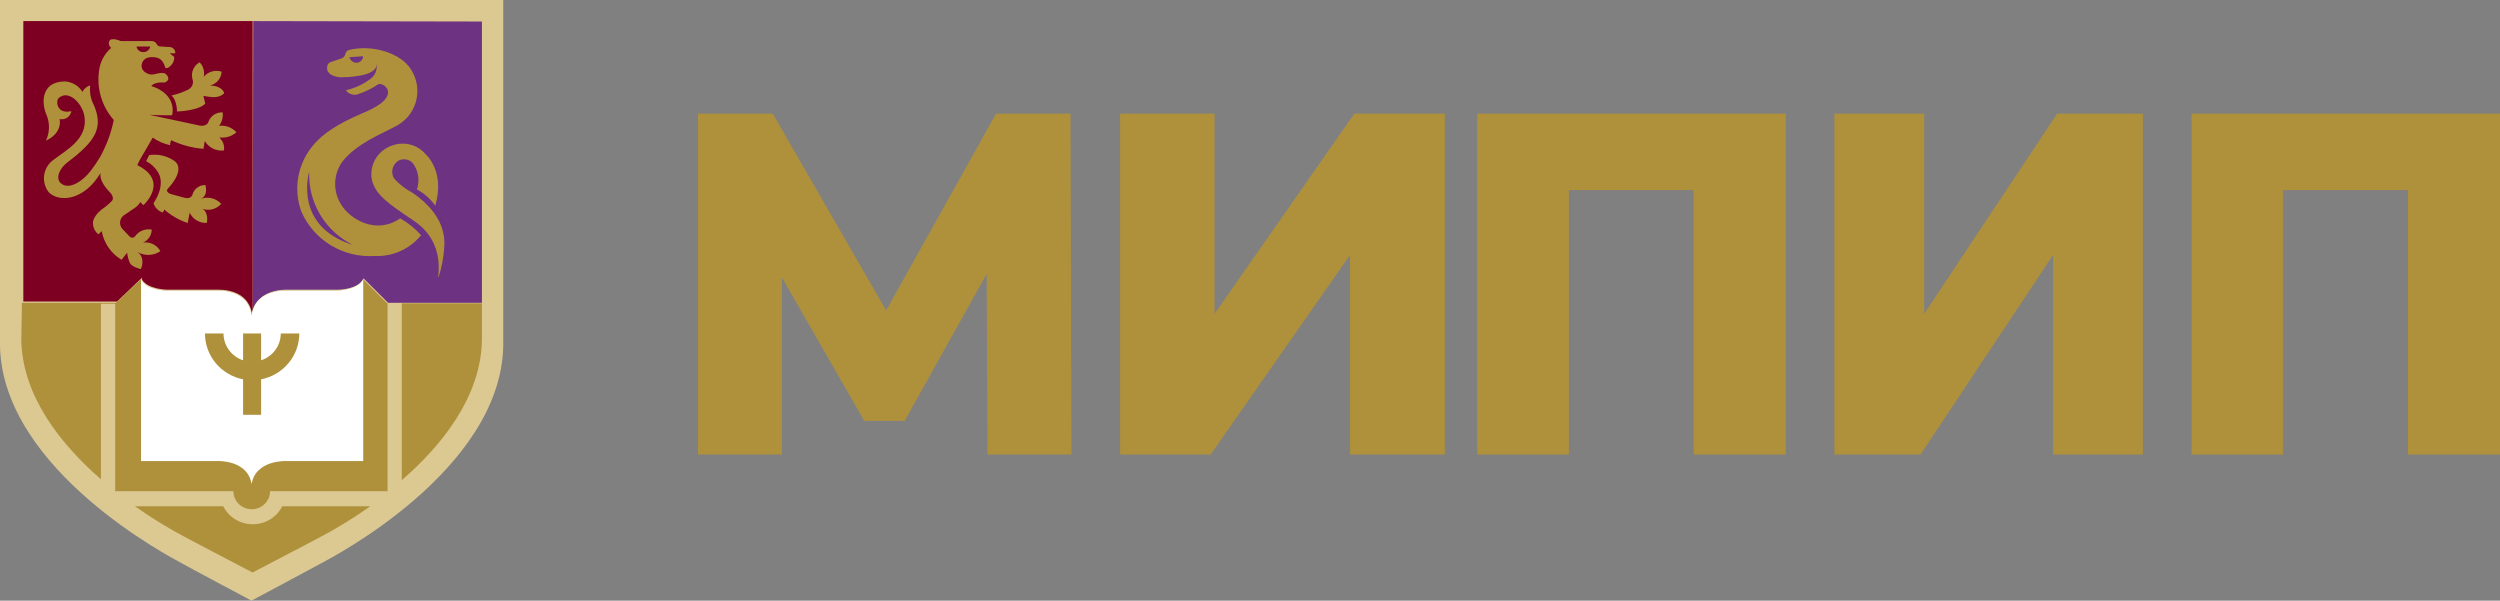 <?xml version="1.0" encoding="UTF-8"?> <svg xmlns="http://www.w3.org/2000/svg" width="616" height="148" viewBox="0 0 616 148" fill="none"><rect x="0" y="0" width="616" height="148" fill="#808080" stroke="none"/> <path d="M243.308 112L243.122 67.486L222.884 103.721H212.971L192.651 68.364V112H172V28H190.4L218.341 76.489L245.435 28H263.773L264 112H243.308Z" fill="#AF913C"></path> <path d="M276 28H299.262V77.324L333.72 28H356V112H332.65V62.808L298.302 112H276V28Z" fill="#AF913C"></path> <path d="M440 28V112H417.327V46.842H386.567V112H364V28H440Z" fill="#AF913C"></path> <path d="M452 28H474.123V77.324L506.893 28H528V112H505.877V62.808L473.21 112H452V28Z" fill="#AF913C"></path> <path d="M616 28V112H593.327V46.842H562.504V112H540V28H616Z" fill="#AF913C"></path> <g clip-path="url(#clip0_271_343)"> <path d="M62.032 0H0V85.354C0.727 116.074 42.781 137.64 44.3 138.528C45.818 139.416 61.968 148 61.968 148C61.968 148 78.053 139.416 79.636 138.528C81.219 137.64 123.294 116.074 124 85.354V0H62.032Z" fill="#DCC891"></path> <path d="M62.399 5.197L62.25 77.712C62.25 77.712 62.25 71.37 70.778 71.37H83.315C83.315 71.37 88.325 71.37 89.583 68.579L95.617 74.605H118.75V5.303L62.399 5.197Z" fill="#6E3282"></path> <path d="M35.006 68.479V68.944C36.526 71.289 41.062 71.374 41.062 71.374H53.668C62.1 71.374 62.1 77.712 62.1 77.712C62.112 77.363 62.163 77.016 62.25 76.677V5.197H5.75V74.29H28.864L35.006 68.415V68.479Z" fill="#7D0023"></path> <path d="M99 74.742V118.301C108.8 109.847 118.429 97.885 118.75 83.936V74.742H99Z" fill="#AF913C"></path> <path d="M24.868 74.835H28.38V121.028H57.507C57.507 121.612 57.624 122.191 57.851 122.731C58.078 123.271 58.411 123.761 58.83 124.175C59.25 124.588 59.748 124.916 60.296 125.14C60.845 125.363 61.432 125.478 62.026 125.478C62.619 125.478 63.207 125.363 63.755 125.14C64.303 124.916 64.802 124.588 65.221 124.175C65.641 123.761 65.974 123.271 66.201 122.731C66.428 122.191 66.544 121.612 66.544 121.028H95.5V74.835L89.482 68.824C88.133 71.524 83.057 71.608 83.057 71.608H70.464C64.039 71.608 62.54 75.109 62.133 76.881C62.045 77.219 61.995 77.566 61.983 77.915C61.983 77.915 61.983 71.587 53.545 71.587H40.93C40.93 71.587 36.39 71.587 34.869 69.161V68.803H34.719L28.53 74.624H5.4L5.25 83.926C5.571 97.784 15.123 109.596 24.868 118.096V74.835Z" fill="#AF913C"></path> <path d="M69.535 124.736C68.881 126.065 67.852 127.187 66.567 127.972C65.281 128.758 63.792 129.175 62.272 129.175C60.751 129.175 59.262 128.758 57.976 127.972C56.691 127.187 55.661 126.065 55.008 124.736H33.25C37.342 127.633 41.631 130.262 46.087 132.603C47.52 133.39 62.239 141.071 62.239 141.071C62.239 141.071 76.959 133.39 78.413 132.603C82.869 130.262 87.158 127.633 91.25 124.736H69.535Z" fill="#AF913C"></path> <path d="M89.5 68.803C88.155 71.501 83.094 71.585 83.094 71.585H70.538C61.997 71.585 61.997 77.91 61.997 77.91C61.997 77.91 61.997 71.585 53.584 71.585H41.007C41.007 71.585 36.01 71.585 34.75 68.803V113.599H53.584C53.584 113.599 61.057 113.262 61.997 119.291C62.958 113.262 70.538 113.599 70.538 113.599H89.5V68.803Z" fill="white"></path> <path d="M101.555 47.444C99.849 46.554 98.326 45.362 97.062 43.927C96.647 43.197 96.533 42.339 96.743 41.529C96.953 40.719 97.471 40.019 98.191 39.573C98.751 39.284 99.392 39.181 100.018 39.279C100.644 39.377 101.22 39.671 101.662 40.117C102.366 41.043 102.83 42.123 103.016 43.264C103.201 44.405 103.102 45.574 102.727 46.669C104.532 47.642 106.079 49.018 107.241 50.688C109.648 42.483 105.303 38.401 104.75 37.856C103.796 36.785 102.541 36.015 101.143 35.642C99.744 35.27 98.266 35.312 96.891 35.763C95.004 36.327 93.414 37.59 92.456 39.285C91.498 40.98 91.249 42.975 91.759 44.848C92.909 48.051 94.975 49.725 101.896 54.351C110.414 59.982 107.476 69.109 108.072 68.251C108.797 66 109.254 63.675 109.435 61.322C109.69 58.58 109.584 52.907 101.555 47.444Z" fill="#AF913C"></path> <path d="M98.594 53.81C92.649 57.934 86.15 54.001 83.977 50.278C83.007 48.699 82.522 46.873 82.583 45.025C82.644 43.176 83.247 41.386 84.318 39.873C87.876 35.347 93.906 33.041 97.358 31.18C99.694 30.038 101.478 28.022 102.317 25.575C103.156 23.128 102.981 20.451 101.832 18.131C99.531 12.992 92.457 12.104 92.457 12.104C90.335 11.75 88.163 11.814 86.065 12.294C85.819 12.348 85.595 12.474 85.421 12.654C85.246 12.835 85.129 13.063 85.085 13.309C85.043 13.553 84.936 13.782 84.775 13.972C84.614 14.161 84.404 14.305 84.169 14.388L81.421 15.318C81.21 15.403 81.026 15.541 80.888 15.72C80.749 15.898 80.661 16.11 80.632 16.334C80.121 18.914 84.084 19.168 84.638 19.019C84.638 19.019 93.352 19.019 92.734 15.593C92.881 16.235 92.854 16.904 92.656 17.532C92.457 18.16 92.095 18.724 91.605 19.168C89.745 20.67 87.555 21.721 85.213 22.234C85.586 22.75 86.132 23.116 86.754 23.267C87.375 23.418 88.03 23.345 88.601 23.059C90.207 22.521 91.728 21.759 93.118 20.796C94.311 20.056 98.785 23.186 91.754 26.76C89.602 28.008 80.781 30.778 76.626 36.468C74.939 38.685 73.839 41.288 73.43 44.038C73.02 46.788 73.314 49.595 74.283 52.203C75.792 55.624 78.325 58.503 81.538 60.448C84.751 62.392 88.489 63.309 92.244 63.074C94.433 63.181 96.616 62.774 98.616 61.885C100.615 60.995 102.375 59.649 103.75 57.955C102.278 56.296 100.534 54.895 98.594 53.81ZM87.94 15.466C87.518 15.477 87.105 15.348 86.765 15.099C86.425 14.85 86.179 14.495 86.065 14.092L89.475 13.859C89.457 14.262 89.294 14.645 89.017 14.94C88.74 15.235 88.365 15.421 87.962 15.466H87.94ZM76.179 42.347C76.044 46.066 76.994 49.745 78.914 52.941C80.834 56.137 83.643 58.716 87.003 60.366C72.109 55.756 76.179 42.347 76.179 42.347Z" fill="#AF913C"></path> <path d="M55.25 22.955C55.25 22.955 54.899 21.153 51.736 21.068C52.535 20.882 53.248 20.446 53.764 19.829C54.28 19.212 54.571 18.448 54.591 17.655C53.812 17.406 52.973 17.395 52.188 17.622C51.402 17.85 50.708 18.305 50.199 18.927C50.324 18.396 50.324 17.846 50.199 17.316C50.085 16.568 49.723 15.876 49.167 15.344C48.34 15.817 47.729 16.574 47.455 17.464C47.245 18.156 47.245 18.892 47.455 19.584C47.604 20.059 47.576 20.57 47.375 21.027C47.175 21.484 46.814 21.859 46.356 22.086C45.055 22.729 43.675 23.214 42.25 23.527C42.25 23.527 43.502 24.354 43.633 27.471C49.409 27.195 50.573 25.52 50.573 25.52L50.111 23.633C50.946 23.676 53.691 24.609 55.25 22.955Z" fill="#AF913C"></path> <path d="M54.5 50.226C53.884 49.551 53.079 49.074 52.188 48.853C51.295 48.633 50.358 48.68 49.493 48.989C51.445 48.13 50.596 45.593 50.596 45.593C49.856 45.579 49.134 45.818 48.55 46.268C47.967 46.718 47.558 47.353 47.393 48.066C46.905 49.199 45.42 48.716 45.42 48.716L42.492 47.92C41.813 47.794 40.561 47.228 41.474 46.348C41.474 46.348 45.717 42.05 43.129 39.765C42.225 39.102 41.197 38.624 40.104 38.357C39.011 38.091 37.876 38.042 36.764 38.214C36.424 38.821 36.424 38.926 36 39.702C37.222 40.329 38.243 41.28 38.949 42.448C40.965 45.823 37.825 50.058 37.825 50.058C37.983 50.604 38.278 51.101 38.682 51.504C39.086 51.907 39.587 52.203 40.137 52.364L40.477 51.63C42.151 53.112 44.115 54.239 46.247 54.943L46.735 52.406C47.107 53.196 47.71 53.858 48.466 54.307C49.222 54.755 50.097 54.969 50.978 54.922C51.403 52.008 49.833 51.442 49.833 51.442C50.644 51.732 51.525 51.771 52.358 51.554C53.192 51.336 53.939 50.873 54.5 50.226Z" fill="#AF913C"></path> <path d="M55.775 33.824C56.692 33.63 57.544 33.207 58.25 32.595C57.722 32.005 57.058 31.552 56.314 31.275C55.571 30.998 54.77 30.905 53.983 31.005C54.701 30.06 55.016 28.871 54.857 27.698C54.086 27.652 53.321 27.862 52.684 28.296C52.046 28.73 51.572 29.362 51.337 30.093C50.782 31.301 49.203 30.941 49.203 30.941L36.806 28.291C40.007 28.461 42.397 28.397 42.397 28.397C42.397 28.397 43.911 23.352 37.276 21.189C38.129 20.066 40.583 20.341 40.583 20.341C42.439 19.536 40.839 18.221 40.839 18.221C40.177 17.649 38.406 18.221 37.745 18.349C36.401 18.561 34.352 17.374 35.014 15.529C35.675 13.685 37.98 14.003 38.876 14.278C40.327 14.745 40.647 16.568 40.754 16.716C40.86 16.865 41.671 16.886 42.503 15.635C42.805 15.161 42.954 14.606 42.93 14.045L41.82 13.134H43.186C43.202 12.928 43.173 12.722 43.101 12.529C43.03 12.335 42.918 12.159 42.772 12.013C42.627 11.866 42.451 11.752 42.257 11.678C42.064 11.605 41.856 11.573 41.65 11.586L39.388 11.438C39.22 11.42 39.06 11.357 38.925 11.257C38.789 11.156 38.684 11.021 38.62 10.865C38.504 10.639 38.327 10.45 38.108 10.318C37.889 10.187 37.638 10.12 37.382 10.123H29.765C29.765 10.123 27.46 9.063 26.927 10.123C26.807 10.415 26.788 10.737 26.873 11.04C26.959 11.344 27.142 11.61 27.396 11.798C25.685 13.274 24.608 15.345 24.388 17.586C24.101 19.725 24.279 21.901 24.908 23.966C25.537 26.032 26.604 27.941 28.037 29.563C27.388 32.712 26.273 35.748 24.729 38.573C24.016 39.776 23.233 40.938 22.382 42.05C20.568 44.466 17.026 47.031 14.935 45.102C13.676 43.936 14.551 41.541 16.706 39.929C23.577 34.736 25.54 31.45 23.108 25.853C22.329 24.375 22.024 22.696 22.233 21.041C21.817 21.155 21.431 21.356 21.1 21.63C20.769 21.904 20.5 22.245 20.312 22.631C19.86 21.895 19.236 21.278 18.493 20.832C17.751 20.385 16.911 20.123 16.045 20.066C9.9 20.066 10.262 25.641 11.457 28.291C11.88 29.302 12.087 30.39 12.065 31.484C12.043 32.579 11.793 33.657 11.329 34.651C15.597 32.658 14.679 29.33 14.679 29.33C15 29.407 15.333 29.417 15.658 29.359C15.982 29.3 16.291 29.176 16.564 28.992C16.837 28.808 17.069 28.57 17.244 28.292C17.419 28.015 17.534 27.704 17.581 27.38C14.018 28.249 13.634 24.878 14.487 24.136C16.877 22.016 20.227 25.408 20.782 28.546C21.806 34.291 16.194 37.025 13.1 39.442C12.498 39.886 11.991 40.446 11.609 41.087C11.228 41.729 10.979 42.44 10.877 43.179C10.776 43.917 10.824 44.668 11.019 45.388C11.214 46.108 11.552 46.782 12.012 47.371C14.53 49.936 20.739 49.49 24.814 42.558C24.814 42.558 24.068 44.318 27.076 47.371C27.482 47.773 28.186 48.855 27.588 49.49C26.825 50.29 25.974 51.001 25.049 51.61C22.702 53.539 22.915 54.96 22.915 54.96C22.903 55.495 23.018 56.026 23.252 56.509C23.485 56.992 23.831 57.412 24.26 57.737L25.07 56.952C25.326 58.409 25.895 59.794 26.738 61.012C27.581 62.23 28.679 63.253 29.957 64.012L31.322 62.252C31.423 63.152 31.66 64.031 32.026 64.86C32.709 65.898 34.523 66.174 34.63 66.323C34.736 66.471 36.017 63.482 33.819 62.083C34.689 62.59 35.687 62.84 36.695 62.807C37.703 62.773 38.681 62.456 39.516 61.892C39.114 61.142 38.487 60.535 37.722 60.156C36.958 59.776 36.093 59.641 35.248 59.772C35.876 59.499 36.411 59.052 36.79 58.484C37.169 57.916 37.374 57.252 37.382 56.571C36.606 56.424 35.804 56.503 35.073 56.801C34.342 57.098 33.713 57.6 33.264 58.246C33.18 58.344 33.075 58.423 32.957 58.477C32.84 58.531 32.711 58.559 32.581 58.559C32.451 58.559 32.323 58.531 32.205 58.477C32.087 58.423 31.983 58.344 31.898 58.246L30.064 56.295C29.856 56.031 29.71 55.725 29.635 55.398C29.559 55.071 29.558 54.732 29.629 54.405C29.7 54.077 29.843 53.769 30.047 53.502C30.251 53.236 30.512 53.017 30.81 52.861C32.944 51.335 33.883 51.017 34.566 49.787L35.334 50.55C35.334 50.55 41.863 44.699 33.84 40.693C34.021 40.233 34.235 39.786 34.48 39.357L37.638 33.909C38.921 34.808 40.372 35.442 41.906 35.775C41.901 35.346 42.004 34.924 42.204 34.545C44.692 35.743 47.385 36.462 50.142 36.665L50.462 34.736C50.929 35.543 51.626 36.194 52.465 36.609C53.304 37.024 54.248 37.184 55.178 37.068C55.272 36.484 55.215 35.886 55.014 35.33C54.812 34.774 54.472 34.278 54.025 33.888C54.609 33.941 55.197 33.919 55.775 33.824ZM33.627 11.459H37.02C36.949 11.831 36.755 12.168 36.469 12.418C36.182 12.668 35.821 12.815 35.441 12.837C35.019 12.875 34.599 12.755 34.263 12.499C33.927 12.244 33.7 11.873 33.627 11.459Z" fill="#AF913C"></path> <path d="M73.75 82.168H69.181C69.176 83.633 68.706 85.059 67.836 86.245C66.966 87.431 65.741 88.318 64.334 88.78V82.168H59.894V88.78C58.493 88.312 57.275 87.423 56.41 86.237C55.544 85.052 55.075 83.629 55.069 82.168H50.5C50.503 84.834 51.441 87.415 53.153 89.475C54.866 91.534 57.248 92.944 59.894 93.463V102.215H64.334V93.463C66.984 92.948 69.371 91.54 71.088 89.481C72.805 87.421 73.746 84.836 73.75 82.168Z" fill="#AF913C"></path> </g> <defs> <clipPath id="clip0_271_343"> <rect width="31" height="37" fill="white" transform="scale(4)"></rect> </clipPath> </defs> </svg> 